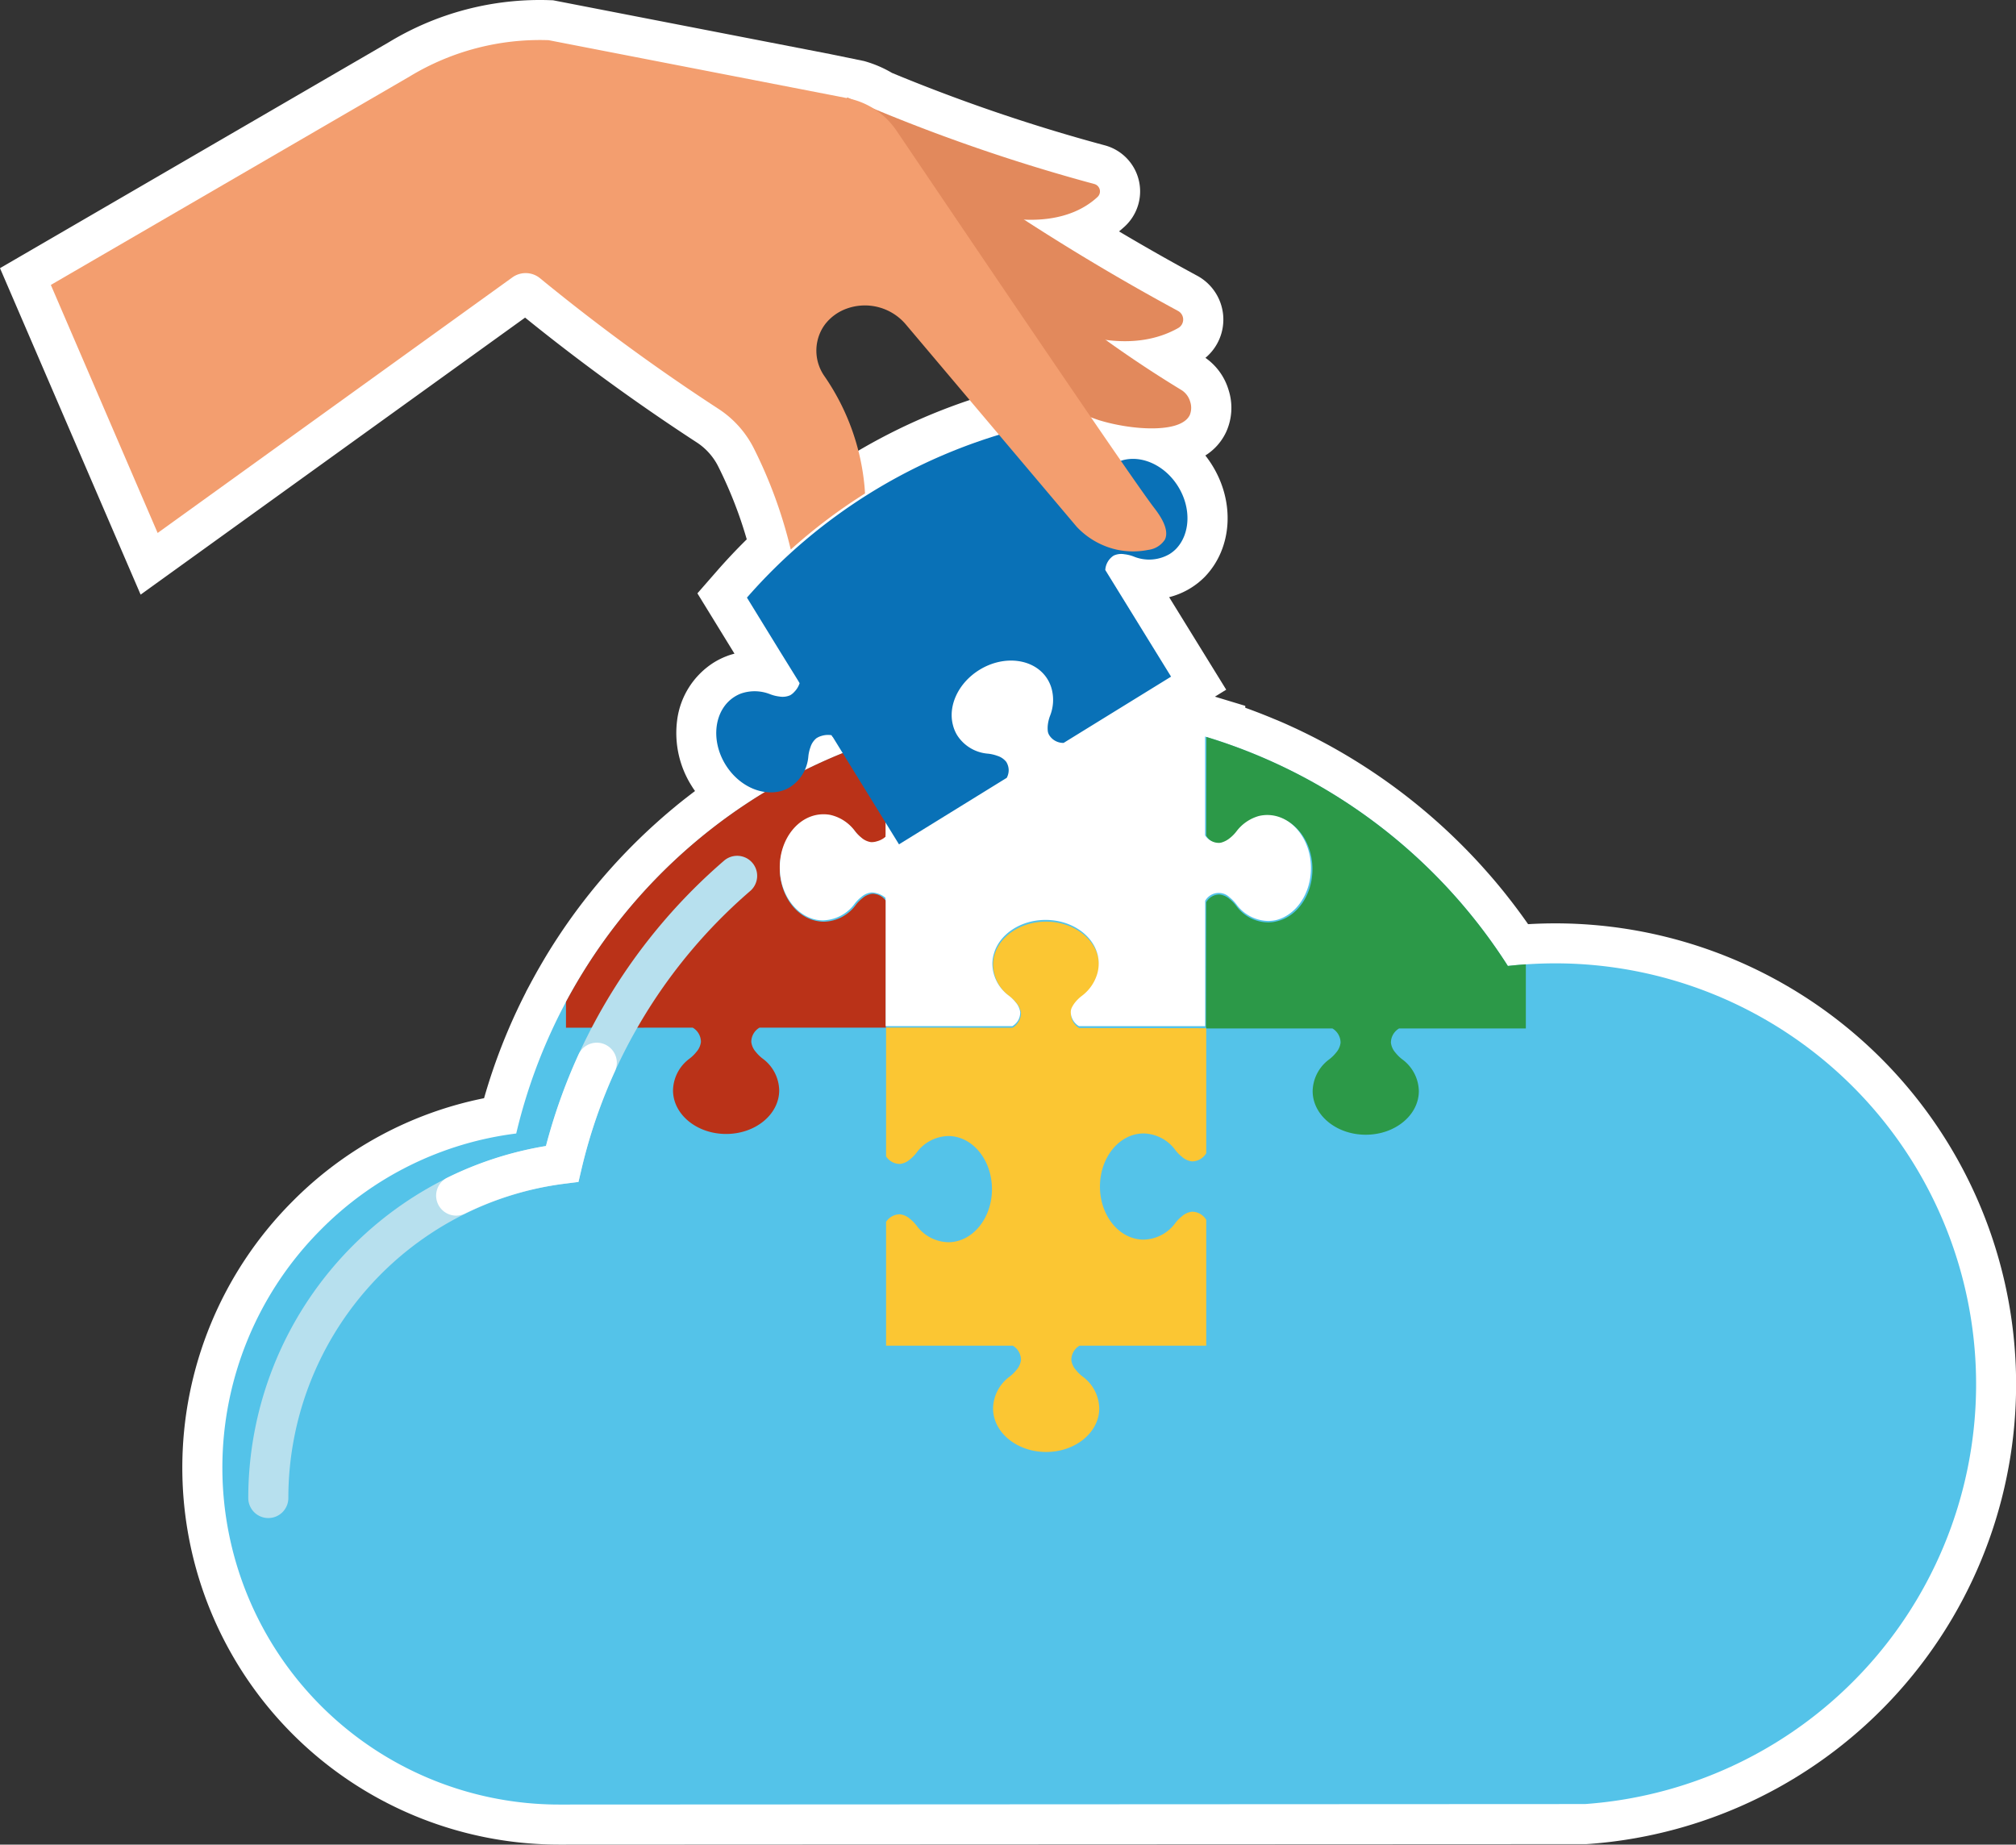 <svg xmlns="http://www.w3.org/2000/svg" xmlns:xlink="http://www.w3.org/1999/xlink" width="326.557" height="298.8" viewBox="0 0 326.557 298.8">
  <rect x="0" y="0" width="326.557" height="298.8" fill="#333333" stroke="none"/>
  <defs>
    <clipPath id="clip-path">
      <rect id="Rectangle_9516" data-name="Rectangle 9516" width="326.557" height="298.8" transform="translate(0 0)" fill="none"/>
    </clipPath>
  </defs>
  <g id="Group_13583" data-name="Group 13583" transform="translate(0 0.001)">
    <g id="Group_13582" data-name="Group 13582" transform="translate(0 -0.001)" clip-path="url(#clip-path)">
      <path id="Path_24190" data-name="Path 24190" d="M90.6,298.8A61.056,61.056,0,0,1,47.273,194.713a60.357,60.357,0,0,1,31.138-16.819A94.616,94.616,0,0,1,85.2,160.7v-.03l.768-1.438c.175-.329.355-.649.534-.982l.188-.342.063-.11q.307-.558.627-1.109l.249-.432q.409-.7.826-1.4a95.014,95.014,0,0,1,17.807-21.518c.54-.486,1.042-.928,1.535-1.353.456-.392.939-.8,1.481-1.246l.236-.2c.454-.372.936-.759,1.432-1.148l.283-.216c.471-.37.915-.711,1.352-1.04q-.3-.422-.571-.865a16.04,16.04,0,0,1-2.333-10.546,13,13,0,0,1,5.955-9.41,12.4,12.4,0,0,1,2.1-1.036l.078-.03a10.115,10.115,0,0,1,1.165-.361l-6.007-9.774,3.144-3.6q2.333-2.671,4.85-5.149c-.381-1.317-.8-2.625-1.256-3.91a69.694,69.694,0,0,0-3.382-7.927,9.992,9.992,0,0,0-3.486-3.879c-6.254-4.074-12.446-8.409-18.408-12.89-3.151-2.368-6.3-4.82-9.374-7.311L22.78,96.322,0,43.44,63.05,6.8A47.162,47.162,0,0,1,89.074.028l.51.017,44.951,8.729,5.406,1.109a18.855,18.855,0,0,1,4.554,1.931c5.216,2.162,10.55,4.184,15.867,6.02,6.1,2.108,12.354,4.028,18.6,5.709a7.724,7.724,0,0,1,3.3,13.071l-.076.071q-.448.411-.921.8c4.18,2.482,8.412,4.885,12.661,7.181a8.07,8.07,0,0,1,1.332,13.3,9.73,9.73,0,0,1,3.762,5.248,9.416,9.416,0,0,1-.4,6.749,8.942,8.942,0,0,1-3.375,3.819,17.014,17.014,0,0,1,1.133,1.624c3.687,5.975,3.215,13.353-1.144,17.948l-.108.113a12.341,12.341,0,0,1-5.745,3.267l9.244,14.987-1.829,1.129.309.093,4.606,1.395v.309c.781.279,1.576.577,2.363.882l.335.13.815.326.461.186.757.316.534.216.063.028.649.277.493.216.134.059.865.394.906.419.368.175.145.069.746.361.521.255.753.378.484.247.824.432.1.054.307.162c.4.216.811.432,1.215.66a94.992,94.992,0,0,1,17.9,12.814c.432.391.85.778,1.248,1.153,1.805,1.7,3.57,3.494,5.241,5.334.582.649,1.163,1.3,1.73,1.959l.279.324c.521.614,1.049,1.25,1.566,1.888.432.538.865,1.094,1.3,1.65.932,1.207,1.838,2.441,2.712,3.691,1.466-.087,2.939-.13,4.389-.13a74.663,74.663,0,0,1,5.619,149.114l-.567.039h-.5Zm7.034-133.873-.227.432a81.5,81.5,0,0,0-7.471,19.747L88.9,189.487l-4.468.567a48.086,48.086,0,0,0,6.159,95.777l165.908-.078h.072A61.692,61.692,0,0,0,251.9,162.546c-1.421,0-2.865.05-4.3.149h-.087c-.37.026-.739.056-1.109.089l-.26.024c-.4.037-.789.076-1.181.121l-4.022.45-2.162-3.412c-1.3-2.05-2.731-4.08-4.24-6.033-.37-.48-.748-.96-1.125-1.423-.445-.554-.9-1.1-1.353-1.632l-.24-.281c-.489-.569-.99-1.137-1.494-1.691-1.445-1.589-2.967-3.14-4.528-4.608q-.532-.5-1.081-1a82.192,82.192,0,0,0-15.456-11.065c-.35-.194-.7-.383-1.051-.571l-.342-.18-.716-.374-.417-.216c-.216-.11-.432-.216-.649-.326l-.445-.216-.649-.311-.16-.078-.281-.132c-.259-.123-.521-.244-.783-.363l-.752-.339-.138-.061-.4-.179-.541-.234-.069-.028-.458-.2-.649-.268c-.128-.054-.262-.106-.394-.16l-.709-.283-.29-.112c-.913-.355-1.832-.694-2.733-1.008l-.084-.03c-.275-.1-.567-.194-.865-.292l-.2-.067-.865-.281-.182-.059q-.558-.175-1.1-.342l-4.612-1.393v-.043a82.544,82.544,0,0,0-9.977-1.762l-4.206-.478-4.582-.041h-.391a82.167,82.167,0,0,0-14.228,1.25l-6.686,1.181-.865-6.734c-.724-5.574,2.205-11.272,7.464-14.516a16.038,16.038,0,0,1,10.546-2.335,13.011,13.011,0,0,1,9.413,5.957,12.4,12.4,0,0,1,1.449,3.4l4.108-2.534-8.26-13.389.045-1.922a9.192,9.192,0,0,1,2.052-5.57,8.7,8.7,0,0,1,8.223-3.282,12.5,12.5,0,0,1,3.038.726,3.259,3.259,0,0,0-.534-1.827,2.742,2.742,0,0,0-1.784-1.412L179,82.314l-2.949-4.26c-.876-1.265-1.864-2.7-2.952-4.288L163.7,76.623a81.756,81.756,0,0,0-34.6,20.964l2.789,4.541,3.942,6.392v.022l.707,1.15-.77,2.735c-.024.084-.05.167-.076.248l.255.048,2.792.547.66,1.081.039.017,6.638,10.762-7.136,2.878q-.5.2-.993.409l-.216.093c-.458.193-.945.4-1.438.625l-.283.128c-.5.227-.971.432-1.423.649l-.216.106c-.387.184-.761.368-1.135.553l-3.058,1.514-2.91,1.758-.625.383-.141.087c-.407.253-.852.534-1.343.852l-.242.158-1.312.865-.244.166c-.484.333-.919.636-1.323.926l-.1.073c-.409.292-.839.608-1.282.939l-.162.121c-.413.311-.828.629-1.276.979l-.244.192c-.432.333-.841.668-1.235.99l-.2.164c-.478.394-.9.746-1.282,1.081-.42.363-.865.746-1.328,1.17a82.121,82.121,0,0,0-15.374,18.583c-.242.4-.48.8-.716,1.207l-.216.372q-.277.476-.541.956l-.216.391ZM135.5,122.607l1.851.7Zm-12.974-4.061a3.561,3.561,0,0,0,1.978,3.243,12.773,12.773,0,0,1,.547-2.569,12.7,12.7,0,0,1-2.534-.666ZM85.166,37.752a10.163,10.163,0,0,1,6.442,2.3c3.46,2.843,7.043,5.65,10.624,8.342,5.728,4.305,11.677,8.474,17.692,12.388a22.986,22.986,0,0,1,8,8.928,83.319,83.319,0,0,1,3.587,8.236q2.53-1.835,5.172-3.5l.216-.136.489-.307a94.926,94.926,0,0,1,22.337-10.048l4.085-1.235,2.954,3.5,6.082,7.188-1.462-2.132L159.8,54.353l15.043,5.622L154.3,45.23l18.8,2.487q-3.877-2.327-7.674-4.735c-.986-.625-2.018-1.287-3.071-1.968L142.2,27.966l9.136.432c-4.126-1.514-8.238-3.11-12.28-4.792l-.508-.216-.465-.294a5.969,5.969,0,0,0-1.79-.761l-.331-.071L88.148,12.976a34.165,34.165,0,0,0-18.415,4.95l-.1.061L16.479,48.871,28.314,76.346l50.9-36.678a10.147,10.147,0,0,1,5.94-1.916Z" transform="translate(0 0)" fill="#fff"/>
      <path id="Path_24191" data-name="Path 24191" d="M646.055,924.033h0Z" transform="translate(-498.922 -713.593)" fill="#54c3e9"/>
      <path id="Path_24192" data-name="Path 24192" d="M1006.4,923.768v.195h-.063v.082h.13v-.277Z" transform="translate(-777.152 -713.388)" fill="#54c3e9"/>
      <rect id="Rectangle_9515" data-name="Rectangle 9515" width="0.028" height="0.061" transform="translate(147.135 210.379)" fill="#54c3e9"/>
      <path id="Path_24193" data-name="Path 24193" d="M1006.05,923.6V923.4h.063v.194Z" transform="translate(-776.932 -713.106)" fill="#54c3e9"/>
      <path id="Path_24194" data-name="Path 24194" d="M212.737,684.052a54.569,54.569,0,0,1-38.719-93.026,53.919,53.919,0,0,1,31.745-15.675,88.414,88.414,0,0,1,160.626-27.131,69.233,69.233,0,0,1,7.657-.432,68.177,68.177,0,0,1,5.14,136.161l-.311.022H378.6Z" transform="translate(-122.143 -391.739)" fill="#54c3e9"/>
      <path id="Path_24195" data-name="Path 24195" d="M423.082,571.622a2.684,2.684,0,0,1,1.323,2.314,2.953,2.953,0,0,1-.724,1.6,6.172,6.172,0,0,1-1.111,1.092,6.551,6.551,0,0,0-2.686,5.136c0,3.907,3.849,7.075,8.6,7.075s8.6-3.168,8.6-7.075a6.538,6.538,0,0,0-2.685-5.136,6.19,6.19,0,0,1-1.114-1.092,2.964,2.964,0,0,1-.722-1.6,2.683,2.683,0,0,1,1.324-2.314h20.469l.035-20.508a2.676,2.676,0,0,0-1.427-1.064,3.544,3.544,0,0,0-.7-.119h-.1a2.969,2.969,0,0,0-1.6.724,6.192,6.192,0,0,0-1.092,1.114,6.555,6.555,0,0,1-5.136,2.686,5.786,5.786,0,0,1-1.135-.113c-3.412-.618-6.026-4.195-6.018-8.513,0-4.757,3.181-8.591,7.088-8.584a5.856,5.856,0,0,1,1.174.121,6.778,6.778,0,0,1,4.026,2.582,6.188,6.188,0,0,0,1.092,1.112,3.143,3.143,0,0,0,1.488.718h.037a3.506,3.506,0,0,0,.9-.125,2.7,2.7,0,0,0,1.416-1.081V524.634a88.394,88.394,0,0,0-49.537,38.739q-1.215,2.006-2.32,4.074v4.178Z" transform="translate(-310.867 -405.153)" fill="#ba3218"/>
      <path id="Path_24196" data-name="Path 24196" d="M874.8,531.365a88.248,88.248,0,0,0-16.983-7.177l-.026,16a2.686,2.686,0,0,0,2.312,1.33,1.454,1.454,0,0,0,.387-.059,4.031,4.031,0,0,0,1.062-.618,6.176,6.176,0,0,0,1.081-1.112,6.842,6.842,0,0,1,3.786-2.528,6,6,0,0,1,1.513-.2c3.907,0,7.069,3.86,7.062,8.608,0,4.173-2.461,7.648-5.709,8.422a5.834,5.834,0,0,1-1.513.2,6.535,6.535,0,0,1-5.135-2.686,6.217,6.217,0,0,0-1.081-1.114,3,3,0,0,0-1.6-.722,2.429,2.429,0,0,0-2.179,1.272l-.032,20.248h.041v.175h20.439a2.679,2.679,0,0,1,1.323,2.312,2.963,2.963,0,0,1-.723,1.6,6.2,6.2,0,0,1-1.113,1.092,6.551,6.551,0,0,0-2.686,5.136c0,3.907,3.849,7.075,8.6,7.075s8.6-3.168,8.6-7.075a6.542,6.542,0,0,0-2.686-5.136,6.18,6.18,0,0,1-1.112-1.092,2.953,2.953,0,0,1-.724-1.6,2.679,2.679,0,0,1,1.323-2.312h20.532v-10.39c-.973.069-1.946.156-2.91.264A88.757,88.757,0,0,0,874.8,531.365" transform="translate(-662.399 -404.809)" fill="#2c9948"/>
      <path id="Path_24197" data-name="Path 24197" d="M682.02,672.805l-20.49-.032a2.682,2.682,0,0,1-1.321-2.316,1.728,1.728,0,0,1,.173-.7,4.185,4.185,0,0,1,.59-.986,6.184,6.184,0,0,1,1.111-1.081,6.969,6.969,0,0,0,2.4-3.319,5.949,5.949,0,0,0,.27-1.745c0-3.907-3.838-7.082-8.587-7.088-3.981,0-7.333,2.214-8.314,5.237a5.878,5.878,0,0,0-.268,1.756,6.537,6.537,0,0,0,2.686,5.136,6.284,6.284,0,0,1,1.114,1.081,3,3,0,0,1,.722,1.6,2.666,2.666,0,0,1-.368,1.356,2.709,2.709,0,0,1-1,1.029l-20.488-.035v20.867a2.68,2.68,0,0,0,2.251,1.224,2.963,2.963,0,0,0,1.6-.722,6.284,6.284,0,0,0,1.092-1.113,6.547,6.547,0,0,1,5.135-2.686c3.905,0,7.073,3.849,7.073,8.6s-3.168,8.6-7.073,8.6a6.535,6.535,0,0,1-5.135-2.686,6.264,6.264,0,0,0-1.092-1.112,2.953,2.953,0,0,0-1.6-.724,2.677,2.677,0,0,0-2.251,1.226v20.058h20.529a2.684,2.684,0,0,1,1.323,2.314,2.965,2.965,0,0,1-.722,1.6,6.284,6.284,0,0,1-1.114,1.092,6.55,6.55,0,0,0-2.686,5.135c0,3.907,3.849,7.075,8.6,7.075s8.6-3.168,8.6-7.075a6.538,6.538,0,0,0-2.685-5.135,6.186,6.186,0,0,1-1.112-1.092,2.952,2.952,0,0,1-.724-1.6,2.684,2.684,0,0,1,1.323-2.314H682.11V703.852a2.679,2.679,0,0,0-2.314-1.326,2.967,2.967,0,0,0-1.6.724,6.179,6.179,0,0,0-1.092,1.112,6.553,6.553,0,0,1-5.136,2.688c-3.907,0-7.075-3.849-7.075-8.6s3.168-8.6,7.075-8.6a6.543,6.543,0,0,1,5.136,2.688,6.177,6.177,0,0,0,1.092,1.112,2.969,2.969,0,0,0,1.6.725,2.679,2.679,0,0,0,2.314-1.326V672.86h-.08Z" transform="translate(-486.721 -506.246)" fill="#fbc633"/>
      <path id="Path_24198" data-name="Path 24198" d="M571.753,526.2l-.011.013v.344a3.454,3.454,0,0,1-1.414.737,2.666,2.666,0,0,1-.826.13h-.11a3.04,3.04,0,0,1-1.561-.726,6.169,6.169,0,0,1-1.081-1.114,6.787,6.787,0,0,0-3.955-2.573,5.908,5.908,0,0,0-1.109-.1c-3.908,0-7.075,3.849-7.075,8.6,0,4.279,2.571,7.826,5.938,8.485a5.75,5.75,0,0,0,1.042.095,6.544,6.544,0,0,0,5.14-2.677,6.257,6.257,0,0,1,1.094-1.109,2.983,2.983,0,0,1,1.6-.722h.184a2.656,2.656,0,0,1,.7.119,3.484,3.484,0,0,1,1.429.746v.318l.026.039v20.432h20.512a2.706,2.706,0,0,0,.956-.958,2.671,2.671,0,0,0,.329-1.282,2.967,2.967,0,0,0-.72-1.6,6.284,6.284,0,0,0-1.112-1.094,6.544,6.544,0,0,1-2.677-5.14,5.906,5.906,0,0,1,.292-1.823c.949-3.057,4.325-5.317,8.329-5.317,4.757,0,8.6,3.168,8.6,7.073a5.972,5.972,0,0,1-.294,1.842,6.938,6.938,0,0,1-2.427,3.384,6.11,6.11,0,0,0-1.114,1.081,4.519,4.519,0,0,0-.556.9,1.7,1.7,0,0,0-.132.612,2.683,2.683,0,0,0,1.323,2.313H623.52v-20.3a2.523,2.523,0,0,1,3.974-.547,6.189,6.189,0,0,1,1.081,1.116,6.549,6.549,0,0,0,5.131,2.694,5.987,5.987,0,0,0,1.382-.162c3.181-.841,5.564-4.281,5.564-8.4,0-4.757-3.168-8.6-7.075-8.6a5.814,5.814,0,0,0-1.36.162,6.877,6.877,0,0,0-3.622,2.48,6.114,6.114,0,0,1-1.094,1.109,3.724,3.724,0,0,1-1.211.666,1.618,1.618,0,0,1-.536.1,2.674,2.674,0,0,1-2.251-1.224V510.135a88.24,88.24,0,0,0-51.743.128l-.015,10.247Z" transform="translate(-428.303 -391.01)" fill="#fff"/>
      <path id="Path_24199" data-name="Path 24199" d="M611.4,97.721l33.27,27.445c3.027,1.135,11.261,3.745,18.328-.231l.022-.013a1.581,1.581,0,0,0-.039-2.763c-7.015-3.795-14.358-8.063-21.931-12.864-8.634-5.473-16.521-10.974-23.671-16.332Z" transform="translate(-472.159 -71.791)" fill="#e2895c"/>
      <path id="Path_24200" data-name="Path 24200" d="M586.551,74.069l30.273,14.9c2.511.32,9.249.822,13.913-3.479l.015-.015a1.237,1.237,0,0,0-.528-2.1c-6.026-1.626-12.388-3.55-19.018-5.838-7.568-2.61-14.555-5.378-20.975-8.169Z" transform="translate(-452.97 -53.57)" fill="#e2895c"/>
      <path id="Path_24201" data-name="Path 24201" d="M650.356,119.652a192.089,192.089,0,0,0,43.211,35.9,3.283,3.283,0,0,1,1.453,1.881,3.121,3.121,0,0,1-.048,2.186c-1.438,3.075-9.592,2.443-14.745.834a26.476,26.476,0,0,1-12.2-8.329Z" transform="translate(-502.244 -92.402)" fill="#e2895c"/>
      <path id="Path_24202" data-name="Path 24202" d="M522.768,346.141v.015l.18.294a3.461,3.461,0,0,1-.817,1.369,2.7,2.7,0,0,1-.634.545l-.1.054a3.043,3.043,0,0,1-1.708.2,6.116,6.116,0,0,1-1.514-.376,6.784,6.784,0,0,0-4.716-.113,5.882,5.882,0,0,0-1,.493c-3.326,2.052-4,6.989-1.514,11.028,2.247,3.641,6.3,5.309,9.514,4.108a5.872,5.872,0,0,0,.936-.465,6.523,6.523,0,0,0,2.969-4.973,6.213,6.213,0,0,1,.348-1.514,3,3,0,0,1,.982-1.453c.052-.032.106-.061.16-.091a2.753,2.753,0,0,1,.649-.266,3.481,3.481,0,0,1,1.607-.115l.167.27.043.019,10.727,17.39,12.611-7.785,4.846-2.991a2.684,2.684,0,0,0,.311-1.317,2.647,2.647,0,0,0-.392-1.265,2.96,2.96,0,0,0-1.453-.982,6.209,6.209,0,0,0-1.514-.348,6.522,6.522,0,0,1-4.974-2.969,5.954,5.954,0,0,1-.707-1.706c-.8-3.1.885-6.792,4.3-8.9,4.041-2.493,8.98-1.816,11.028,1.513a5.967,5.967,0,0,1,.716,1.73,6.953,6.953,0,0,1-.287,4.156,6.1,6.1,0,0,0-.376,1.514,4.435,4.435,0,0,0,0,1.055,1.727,1.727,0,0,0,.216.59,2.684,2.684,0,0,0,2.342,1.274l7.06-4.355,10.345-6.379-10.656-17.275a2.979,2.979,0,0,1,1.364-2.335,2.923,2.923,0,0,1,1.741-.216,6.086,6.086,0,0,1,1.514.376,6.57,6.57,0,0,0,5.782-.4,5.82,5.82,0,0,0,1.081-.865c2.266-2.378,2.489-6.565.327-10.068-2.494-4.041-7.209-5.655-10.533-3.6a5.844,5.844,0,0,0-1.081.852,6.889,6.889,0,0,0-1.78,4.013,6.207,6.207,0,0,1-.348,1.514,3.782,3.782,0,0,1-.683,1.2,1.6,1.6,0,0,1-.4.37,2.684,2.684,0,0,1-2.56.141l-8.5-13.781a88.244,88.244,0,0,0-43.969,27.272l5.365,8.732Z" transform="translate(-393.426 -235.788)" fill="#0971b7"/>
      <path id="Path_24203" data-name="Path 24203" d="M214.84,104.191c-.865-1.135-2.761-3.821-5.542-7.847-7.069-10.228-19.872-29.107-36.15-53.194a12.479,12.479,0,0,0-7.96-5.263l-48.4-9.4A40.682,40.682,0,0,0,94.3,34.358L36.165,68.136l17.3,40.179,57.458-41.4a3.676,3.676,0,0,1,4.48.134q5.159,4.234,10.84,8.511c6.161,4.63,12.2,8.831,18.049,12.639a16.474,16.474,0,0,1,5.743,6.4,75.588,75.588,0,0,1,5.983,16.4,88.515,88.515,0,0,1,12.027-9.082c-.017-.344-.039-.692-.069-1.044a37.447,37.447,0,0,0-6.524-17.989,7.2,7.2,0,0,1-.517-7.341,7.04,7.04,0,0,1,.649-1.042,7.7,7.7,0,0,1,3.458-2.515,8.682,8.682,0,0,1,9.655,2.595l14.819,17.55,12.818,15.178A12.72,12.72,0,0,0,208.749,111a12.467,12.467,0,0,0,5.19.052,3.731,3.731,0,0,0,2.69-1.678c.865-1.808-1.2-4.407-1.788-5.183" transform="translate(-27.929 -21.98)" fill="#f39e6f"/>
      <path id="Path_24204" data-name="Path 24204" d="M179.827,715.951a3.243,3.243,0,0,1-3.243-3.243,57.841,57.841,0,0,1,48.223-57.023,91.766,91.766,0,0,1,28.911-46.274,3.244,3.244,0,0,1,4.232,4.915,85.275,85.275,0,0,0-27.365,44.994l-.515,2.19-2.234.281a51.345,51.345,0,0,0-44.76,50.913,3.244,3.244,0,0,1-3.239,3.248Z" transform="translate(-136.368 -470.049)" fill="#b7e0ee"/>
      <path id="Path_24205" data-name="Path 24205" d="M313.464,769.528a3.243,3.243,0,0,1-1.438-6.154A57.045,57.045,0,0,1,328,758.249a91.314,91.314,0,0,1,5.291-14.851,3.244,3.244,0,0,1,5.922,2.649l-.023.05a84.96,84.96,0,0,0-5.406,15.785l-.515,2.191-2.234.281a50.839,50.839,0,0,0-16.135,4.831,3.215,3.215,0,0,1-1.44.344" transform="translate(-239.566 -572.613)" fill="#fff"/>
    </g>
  </g>
</svg>
